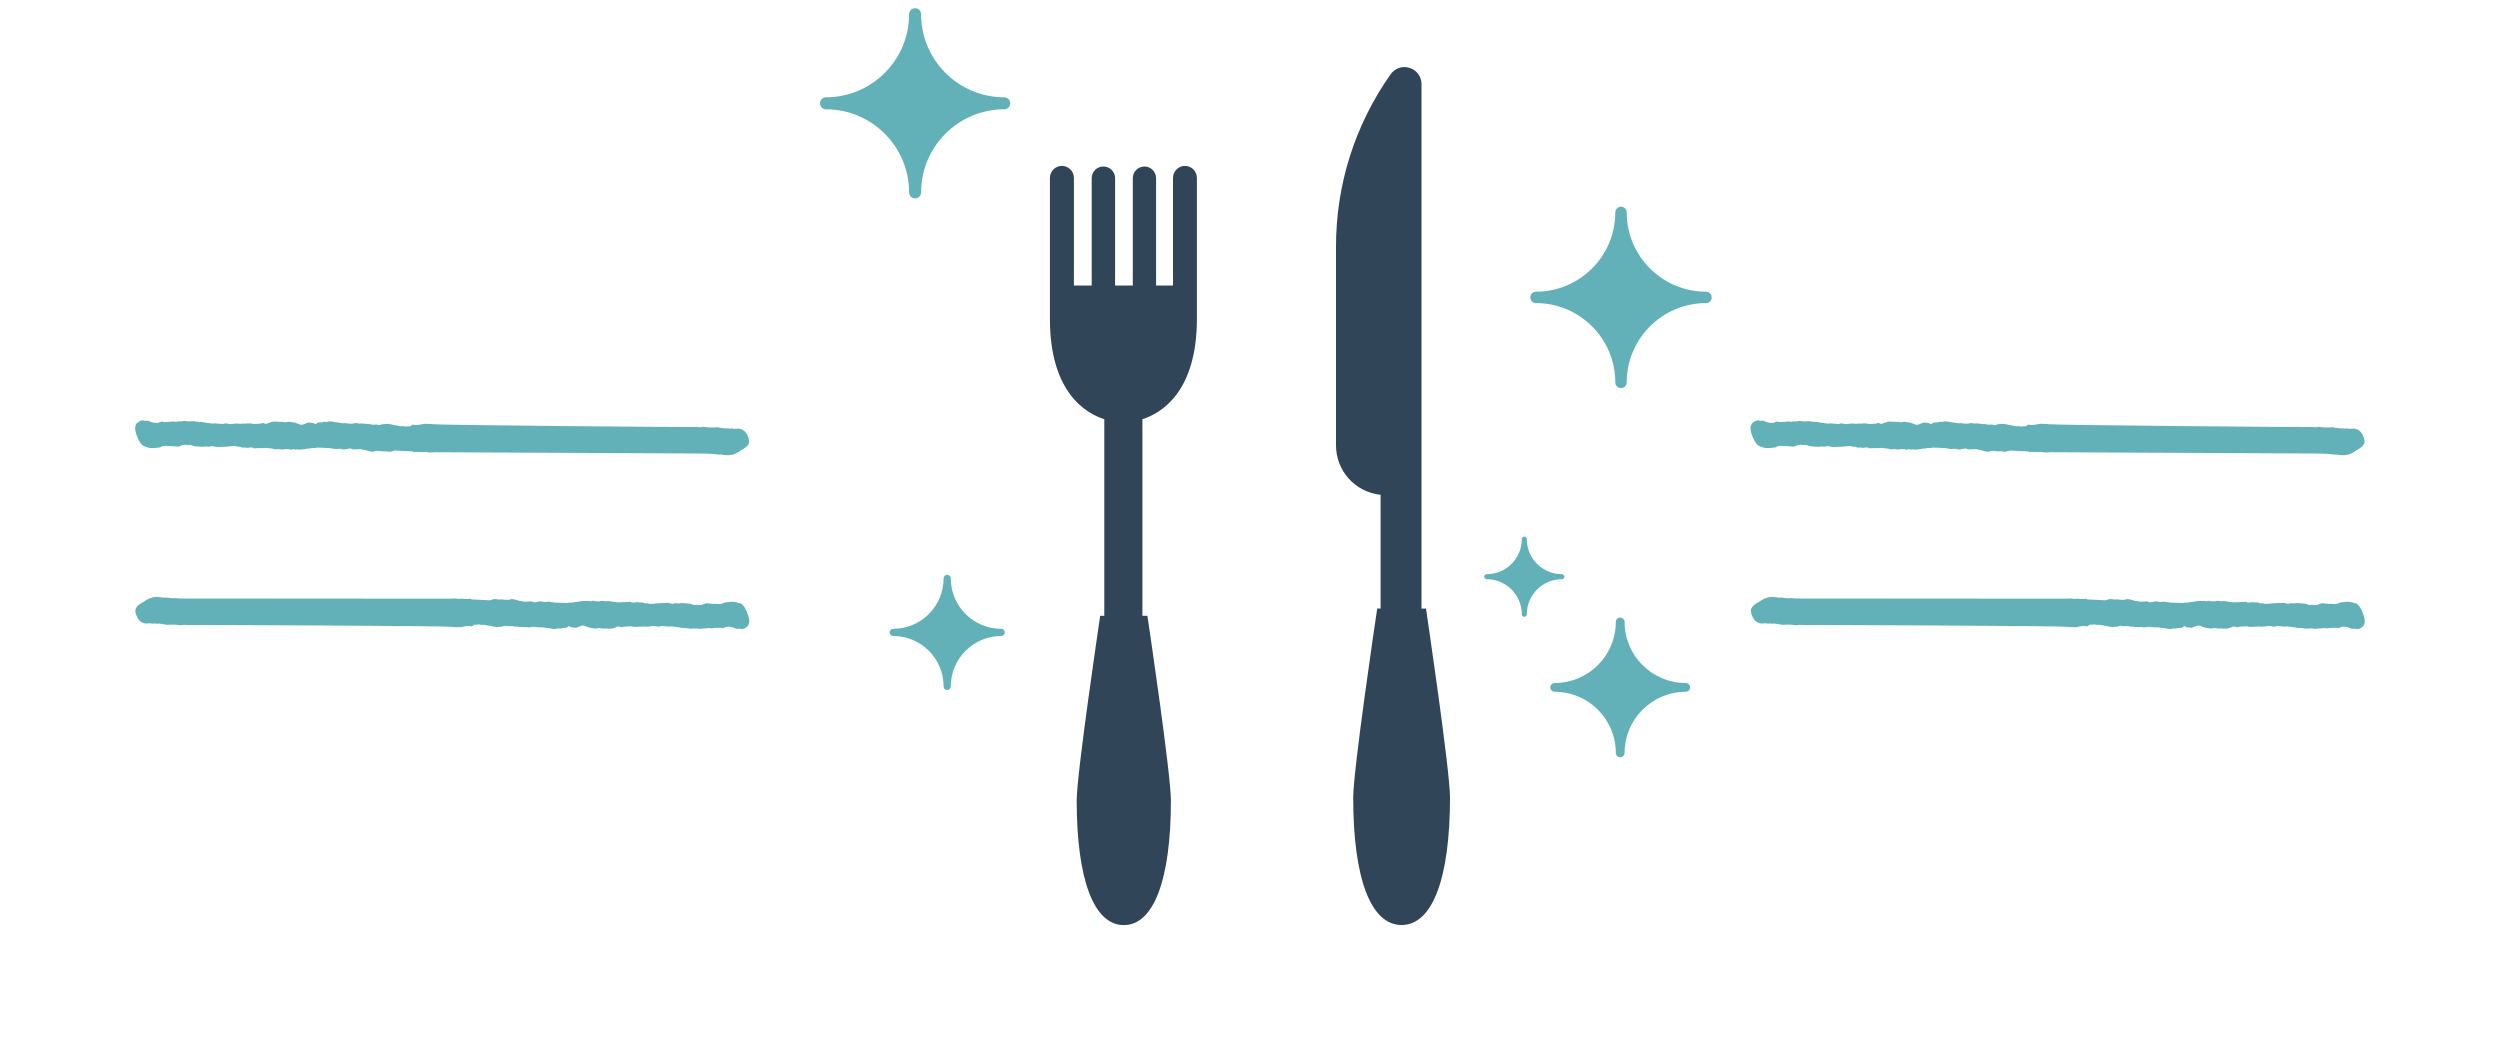 <?xml version="1.0" encoding="UTF-8"?><svg id="illustrations" xmlns="http://www.w3.org/2000/svg" viewBox="0 0 250 105"><defs><style>.cls-1{fill:#304558;}.cls-1,.cls-2{stroke-width:0px;}.cls-2{fill:#63b1b8;}</style></defs><path class="cls-1" d="M142.65,61.21l-.05-.35h-.45V8.41c0-.75-.47-1.39-1.19-1.62-.71-.23-1.46.02-1.9.64-3.57,5.07-5.46,11.03-5.46,17.23v19.86c0,2.59,1.93,4.69,4.46,4.96v11.37h-.34l-.05.35c-.1.65-2.35,15.84-2.35,18.55,0,8.1,1.76,12.75,4.84,12.75s4.84-4.65,4.84-12.75c0-2.71-2.26-17.91-2.35-18.55Z"/><path class="cls-1" d="M118.5,16.59c-.66,0-1.2.54-1.2,1.2v10.76h-1.69v-10.73c0-.64-.52-1.17-1.16-1.17s-1.17.52-1.17,1.17v10.73h-1.77v-10.73c0-.64-.52-1.17-1.17-1.17s-1.17.52-1.17,1.17v10.73h-1.78v-10.76c0-.66-.54-1.2-1.2-1.2s-1.2.54-1.2,1.2v14.09c0,7.37,3.6,9.46,5.44,10.04v19.66h-.41l-.05.33c-.09.63-2.3,15.49-2.3,18.14,0,7.92,1.72,12.46,4.71,12.46s4.71-4.54,4.71-12.46c0-2.65-2.21-17.51-2.3-18.14l-.05-.33h-.5v-19.66c1.84-.58,5.45-2.67,5.45-10.04v-14.09c0-.66-.54-1.2-1.2-1.2Z"/><path class="cls-2" d="M153.6,29.17c4.37,0,7.93-3.56,7.93-7.93,0-.31.25-.57.57-.57s.57.25.57.57c0,4.37,3.56,7.93,7.93,7.93.31,0,.57.25.57.57,0,.31-.25.57-.57.57-4.37,0-7.93,3.56-7.93,7.93,0,.31-.25.57-.57.57s-.57-.25-.57-.57c0-4.37-3.56-7.93-7.93-7.93-.31,0-.57-.25-.57-.57s.25-.57.57-.57Z"/><path class="cls-2" d="M155.47,68.3c3.37,0,6.11-2.74,6.11-6.11,0-.24.2-.44.44-.44s.44.2.44.44c0,3.37,2.74,6.11,6.11,6.11.24,0,.44.2.44.44,0,.24-.2.44-.44.44-3.37,0-6.11,2.74-6.11,6.11,0,.24-.2.44-.44.44s-.44-.2-.44-.44c0-3.37-2.74-6.11-6.11-6.11-.24,0-.44-.2-.44-.44s.2-.44.44-.44Z"/><path class="cls-2" d="M89.32,62.88c2.78,0,5.04-2.26,5.04-5.04,0-.2.16-.36.36-.36s.36.16.36.36c0,2.78,2.26,5.04,5.04,5.04.2,0,.36.16.36.36,0,.2-.16.36-.36.36-2.78,0-5.04,2.26-5.04,5.04,0,.2-.16.36-.36.36s-.36-.16-.36-.36c0-2.78-2.26-5.04-5.04-5.04-.2,0-.36-.16-.36-.36,0-.2.16-.36.36-.36Z"/><path class="cls-2" d="M148.67,57.42c1.94,0,3.51-1.58,3.51-3.51,0-.14.11-.25.25-.25s.25.11.25.25c0,1.94,1.58,3.51,3.51,3.51.14,0,.25.11.25.25,0,.14-.11.25-.25.25-1.94,0-3.51,1.58-3.51,3.51,0,.14-.11.25-.25.25s-.25-.11-.25-.25c0-1.94-1.58-3.51-3.51-3.51-.14,0-.25-.11-.25-.25s.11-.25.25-.25Z"/><path class="cls-2" d="M82.6,9.73c4.58,0,8.31-3.73,8.31-8.31,0-.33.27-.6.6-.6s.6.27.6.6c0,4.58,3.73,8.31,8.31,8.31.33,0,.6.27.6.6,0,.33-.27.6-.6.6-4.58,0-8.31,3.73-8.31,8.31,0,.33-.27.6-.6.6s-.6-.27-.6-.6c0-4.58-3.73-8.31-8.31-8.31-.33,0-.6-.27-.6-.6,0-.33.27-.6.6-.6Z"/><path class="cls-2" d="M175.3,43.79c-.22-.55-.31-.94-.21-1.19.07-.32.26-.36.46-.51l.05-.04q.03.07.08.03l.05-.04q.05-.04.13,0l.08.03q.08.03.13,0s.08.03.26,0l.24.1c.24.1.45.12.58.12.13,0,.26,0,.37-.08.18-.04.16-.11.39-.01l.66-.02c.18-.04.31-.05.6.01l.05-.04.52-.02c.18-.04.31-.05.6.01l.66-.02c.24.1.26-.01.5.09l.05-.04.71.12.63.08.05-.04.89.07c.18-.04.29-.11.53-.02.29.06.47.02.66-.02h.39c.21.01.29.05.34,0h.39q.44-.06.68.03h.39s.39-.03.39-.03c.18-.04.16-.11.39-.01.24.1.31-.05.5-.09l.42-.12.03.07.05-.04c.18-.04.26,0,.34.02.18-.04.26,0,.6.01.24.1.31-.05.39-.01.18-.04.34.02.55.05l.21.03.48.19c.29.06.31-.05.5-.09s.26-.18.5-.09c.18-.04.16.06.34.02.08.03.05.14.24.1l.16-.11c.05-.04.1-.07.18-.04.26,0,.45-.05.5-.09.24.1.31-.05.66-.02l.5.09s.13,0,.42.06c.13,0,.29.06.47.02,0,0,.13,0,.42.05.34.02.52-.02.71-.06.24.1.34.02.68.05s.5.09.68.05c.16.07.37.09.68.05.24.1.42.05.52-.02l.58-.05c.29.06.34.02.58.12.18-.04.24.1.42.06l.08.03q.29.06.47.02c.08.03.29.06.6.01q.08.03.13,0l.21-.15c.18-.04.16.07.34.02,0,0,.08.03.26-.01.18-.04.26,0,.31-.05s.13,0,.31-.05c.34.02.53-.02.81.04.37.09,26.32.32,26.5.28.29.06.34.02.52-.02,0,0,.13,0,.42.05l.47.02.52-.02c.18-.04.24.1.42.05.08.03.16.06.21.03.08.03.29.06.47.02.24.1.31-.05.55.05l.52-.02c.42.06.72.29.91.78l.03.07c.08.21.11.45.09.56-.12.35-.49.61-.77.73l-.1.07c-.26.18-.72.52-1.49.44-.34-.02-.5-.09-.68-.05l-.63-.08h-.39c-.29-.05-.34,0-.81-.03l-26.71-.13c-.05.04-.18.04-.26,0l-.05.04c-.29-.06-.5-.09-.68-.05-.34-.02-.68-.05-1,0l-.03-.07-1.63-.08c-.29-.06-.37.08-.45.05-.1.07-.23.08-.44.05q-.29-.06-.47-.02s-.13,0-.42-.05h-.39c-.1.09-.23.09-.44.06l-.45-.12c-.24-.1-.34-.02-.58-.12l-.52.02c-.18.04-.26,0-.5-.09l-.5.09c-.18.04-.34-.02-.55-.05-.34-.02-.37.08-.6-.01,0,0-.13,0-.42-.06l-.81-.04h-.13c-.21-.02-.34-.02-.39.02l-.53.02-.05.04c-.34-.02-.68.13-1.15.11-.29-.06-.31.05-.55-.05-.18.04-.16.11-.39.01l-.47-.02-.05.04q-.18.04-.47-.02c-.34-.02-.45.05-.68-.05l-.63-.08-.66.02-.66.02-.03-.07c-.21-.03-.34-.02-.39.01-.18.04-.34-.02-.47-.02-.18.04-.34-.02-.5-.09q-.18.04-.42-.06l-.52.02c-.05.04-.18.04-.45.05l-.52.02h-.39c-.29-.05-.45-.11-.5-.07-.18.04-.23.08-.52.02-.18.04-.26,0-.31.05l-.89-.07c-.24-.1-.4-.16-.58-.12-.05.04-.13,0-.21-.03-.26,0-.45.05-.5.09-.18.04-.21.15-.5.09l-.55-.05q-.18.04-.47-.02c-.26,0-.45.05-.6.16l-.45.05c-.45.05-.73,0-.97-.11l-.08-.03c-.29-.06-.56-.4-.75-.88ZM235.49,60.33l-.08-.03c-.24-.1-.53-.15-.97-.1l-.45.05c-.15.11-.34.15-.6.16q-.29-.06-.47-.02l-.55-.05c-.29-.06-.31.05-.5.09-.05.04-.23.08-.5.09-.08-.03-.16-.06-.21-.03-.18.04-.34-.02-.58-.12l-.89-.07c-.05.04-.13,0-.31.05-.29-.06-.34-.02-.52.02-.05.04-.21-.03-.5-.09l-.39.02-.52.02c-.26.01-.39.02-.45.05l-.52.02q-.24-.1-.42-.05c-.16-.06-.32-.13-.5-.09-.13,0-.29-.06-.47-.02-.05.04-.18.04-.39.02l-.03-.07-.66.03-.66.03-.63-.08c-.24-.1-.34-.02-.68-.04q-.29-.06-.47-.02l-.05.04-.47-.02c-.24-.1-.21-.03-.39.02-.24-.1-.26,0-.55-.05-.47-.02-.81.14-1.15.12l-.05.04-.53.02c-.05.04-.18.04-.39.02h-.13s-.81-.03-.81-.03c-.29-.06-.42-.05-.42-.05-.24-.1-.26,0-.6-.01-.21-.03-.37-.09-.55-.05l-.5.09c-.24-.1-.32-.13-.5-.09l-.52.02c-.24-.1-.34-.02-.58-.12l-.45-.12c-.21-.03-.34-.02-.44.05h-.39c-.29-.04-.42-.04-.42-.04q-.18.04-.47-.02c-.21-.03-.34-.02-.44.05-.08-.03-.16.11-.45.05l-1.63-.08-.03-.07c-.31.05-.66.03-1,0-.18.04-.39.02-.68-.04l-.05.04c-.08-.03-.21-.03-.26,0l-26.71-.02c-.47-.02-.52.02-.81-.04l-.39.02-.63-.08c-.18.04-.34-.02-.68-.04-.76-.08-1.23.26-1.49.44l-.1.07c-.29.12-.65.38-.77.73-.02.11,0,.35.09.56l.03.07c.19.48.49.72.91.77l.52-.02c.24.1.31-.05.55.05.18-.04.39-.02.47.02.05-.04.13,0,.21.03.18-.04.24.1.42.05l.52-.02.47.02c.29.06.42.05.42.05.18-.04.23-.08.52-.02.18-.04,26.13.08,26.5.17.29.06.47.02.81.04.18-.04.26,0,.31-.05s.13,0,.31-.05c.18-.04.26-.01.26-.01.18-.04.16.06.34.02l.21-.15q.05-.04.13,0c.31-.05.53-.02.6.01q.18-.04.47.02l.08.03c.18-.04.24.1.42.05.24.1.29.06.58.12l.58-.06c.1-.07.29-.12.52-.02.31-.05.53-.02.68.04.18-.04.34.02.68.04.34.02.45-.05.68.04.18-.04.37-.08.71-.06.29.06.42.05.42.05.18-.04.34.02.47.02.29.06.42.05.42.05l.5.09c.34.02.42-.12.66-.03.05-.04.23-.08.5-.09.08.03.13,0,.18-.04l.15-.11c.18-.04.16.06.24.1.18-.04.16.06.34.02.24.1.31-.05.5-.09s.21-.15.5-.09l.48.19.21.03c.21.03.37.09.55.05.08.03.16-.11.39-.01.34.02.42.05.6.01.08.03.16.06.34.02l.05-.04.03.07.42-.12c.18-.04.26-.19.5-.09.24.1.21.03.39-.01l.39-.02.39-.02q.24.1.68.04h.39c.05-.05.13-.02.34,0l.39-.02c.18-.04.37-.08.66-.03.24.1.34.02.53-.02l.89.07.05-.04.63.08.71.11.05-.04c.24.1.26-.01.5.09l.66-.03c.29.06.42.05.6.01l.52-.02.05-.04c.29.06.42.05.6.01l.66-.03c.24.1.21.03.39-.02.1-.07.23-.08.37-.08.13,0,.34.02.58.12l.24.1c.18-.04.26-.01.26-.01q.05-.04.13,0l.08.03q.08.03.13,0l.05-.04q.05-.04.08.03l.05-.04c.21-.15.39-.19.46-.51.1-.25.01-.63-.21-1.18-.19-.48-.46-.82-.75-.88ZM13.76,43.79c-.22-.55-.31-.94-.21-1.19.07-.32.26-.36.46-.51l.05-.04q.03.07.08.03l.05-.04q.05-.04.13,0l.08.03q.08.03.13,0s.08.03.26,0l.24.1c.24.1.45.12.58.12.13,0,.26,0,.37-.08.18-.04.16-.11.39-.01l.66-.02c.18-.04.31-.05.6.01l.05-.04.52-.02c.18-.04.31-.05.6.01l.66-.02c.24.1.26-.01.5.09l.05-.04.71.12.63.08.05-.04.89.07c.18-.04.29-.11.53-.02.29.06.47.02.66-.02h.39c.21.01.29.05.34,0h.39q.44-.06.68.03h.39s.39-.03.39-.03c.18-.04.16-.11.39-.01.24.1.31-.05.5-.09l.42-.12.03.07.05-.04c.18-.04.26,0,.34.02.18-.04.26,0,.6.01.24.1.31-.05.39-.01.18-.04.34.02.55.05l.21.03.48.19c.29.06.31-.05.5-.09s.26-.18.5-.09c.18-.04.16.06.34.02.08.03.05.14.24.1l.16-.11c.05-.04.1-.07.18-.04.26,0,.45-.05.5-.09.24.1.31-.05.66-.02l.5.09s.13,0,.42.06c.13,0,.29.06.47.02,0,0,.13,0,.42.05.34.02.52-.02.71-.06.24.1.34.02.68.05s.5.09.68.05c.16.07.37.09.68.05.24.1.42.05.52-.02l.58-.05c.29.06.34.02.58.12.18-.04.24.1.42.06l.08.03q.29.06.47.02c.08.03.29.06.6.01q.08.03.13,0l.21-.15c.18-.04.16.07.34.02,0,0,.08.03.26-.01.18-.04.26,0,.31-.05s.13,0,.31-.05c.34.02.53-.02.81.04.37.09,26.32.32,26.5.28.29.06.34.02.52-.02,0,0,.13,0,.42.05l.47.02.52-.02c.18-.04.24.1.42.05.08.03.16.06.21.03.08.03.29.06.47.02.24.1.31-.05.55.05l.52-.02c.42.06.72.29.91.78l.03.07c.08.21.11.45.09.56-.12.35-.49.61-.77.73l-.1.07c-.26.18-.72.52-1.49.44-.34-.02-.5-.09-.68-.05l-.63-.08h-.39c-.29-.05-.34,0-.81-.03l-26.71-.13c-.05.04-.18.04-.26,0l-.05.04c-.29-.06-.5-.09-.68-.05-.34-.02-.68-.05-1,0l-.03-.07-1.63-.08c-.29-.06-.37.08-.45.05-.1.07-.23.08-.44.05q-.29-.06-.47-.02s-.13,0-.42-.05h-.39c-.1.09-.23.09-.44.06l-.45-.12c-.24-.1-.34-.02-.58-.12l-.52.02c-.18.04-.26,0-.5-.09l-.5.09c-.18.04-.34-.02-.55-.05-.34-.02-.37.08-.6-.01,0,0-.13,0-.42-.06l-.81-.04h-.13c-.21-.02-.34-.02-.39.02l-.53.02-.05.04c-.34-.02-.68.13-1.15.11-.29-.06-.31.05-.55-.05-.18.04-.16.11-.39.01l-.47-.02-.05.04q-.18.04-.47-.02c-.34-.02-.45.05-.68-.05l-.63-.08-.66.02-.66.02-.03-.07c-.21-.03-.34-.02-.39.01-.18.04-.34-.02-.47-.02-.18.04-.34-.02-.5-.09q-.18.04-.42-.06l-.52.02c-.05.04-.18.04-.45.05l-.52.02h-.39c-.29-.05-.45-.11-.5-.07-.18.04-.23.08-.52.02-.18.04-.26,0-.31.05l-.89-.07c-.24-.1-.4-.16-.58-.12-.05.04-.13,0-.21-.03-.26,0-.45.05-.5.09-.18.04-.21.15-.5.09l-.55-.05q-.18.04-.47-.02c-.26,0-.45.05-.6.16l-.45.05c-.45.05-.73,0-.97-.11l-.08-.03c-.29-.06-.56-.4-.75-.88ZM73.94,60.33l-.08-.03c-.24-.1-.53-.15-.97-.1l-.45.05c-.15.11-.34.15-.6.16q-.29-.06-.47-.02l-.55-.05c-.29-.06-.31.05-.5.09-.05.04-.23.08-.5.09-.08-.03-.16-.06-.21-.03-.18.04-.34-.02-.58-.12l-.89-.07c-.05.04-.13,0-.31.05-.29-.06-.34-.02-.52.02-.05.04-.21-.03-.5-.09l-.39.02-.52.02c-.26.01-.39.02-.45.05l-.52.02q-.24-.1-.42-.05c-.16-.06-.32-.13-.5-.09-.13,0-.29-.06-.47-.02-.05.04-.18.04-.39.02l-.03-.07-.66.03-.66.03-.63-.08c-.24-.1-.34-.02-.68-.04q-.29-.06-.47-.02l-.05.04-.47-.02c-.24-.1-.21-.03-.39.02-.24-.1-.26,0-.55-.05-.47-.02-.81.14-1.15.12l-.05.04-.53.02c-.05.04-.18.04-.39.02h-.13s-.81-.03-.81-.03c-.29-.06-.42-.05-.42-.05-.24-.1-.26,0-.6-.01-.21-.03-.37-.09-.55-.05l-.5.09c-.24-.1-.32-.13-.5-.09l-.52.02c-.24-.1-.34-.02-.58-.12l-.45-.12c-.21-.03-.34-.02-.44.05h-.39c-.29-.04-.42-.04-.42-.04q-.18.04-.47-.02c-.21-.03-.34-.02-.44.05-.08-.03-.16.11-.45.05l-1.63-.08-.03-.07c-.31.05-.66.03-1,0-.18.04-.39.02-.68-.04l-.05.04c-.08-.03-.21-.03-.26,0l-26.71-.02c-.47-.02-.52.02-.81-.04l-.39.02-.63-.08c-.18.04-.34-.02-.68-.04-.76-.08-1.23.26-1.49.44l-.1.07c-.29.12-.65.38-.77.73-.02.11,0,.35.09.56l.03.07c.19.48.49.72.91.77l.52-.02c.24.1.31-.05.55.05.18-.04.39-.02.47.02.05-.04.13,0,.21.03.18-.04.24.1.42.05l.52-.02.47.02c.29.06.42.05.42.05.18-.04.23-.08.52-.02.18-.04,26.13.08,26.5.17.29.06.47.02.81.04.18-.04.26,0,.31-.05s.13,0,.31-.05c.18-.04.26-.01.26-.01.18-.04.16.06.34.02l.21-.15q.05-.04.13,0c.31-.05.53-.02.6.01q.18-.04.47.02l.08.03c.18-.04.24.1.42.05.24.1.29.06.58.12l.58-.06c.1-.07.29-.12.52-.02.31-.05.53-.02.68.04.18-.04.34.02.68.04.34.02.45-.05.68.04.18-.04.37-.08.71-.06.29.06.42.05.42.05.18-.04.34.02.47.02.29.06.42.05.42.05l.5.09c.34.02.42-.12.66-.03.05-.04.23-.08.5-.09.08.03.13,0,.18-.04l.15-.11c.18-.04.16.06.24.1.18-.04.16.06.34.02.24.1.31-.05.5-.09s.21-.15.5-.09l.48.19.21.03c.21.03.37.09.55.05.08.03.16-.11.39-.01.34.02.42.05.6.01.08.03.16.06.34.02l.05-.04.03.07.42-.12c.18-.04.26-.19.5-.09.24.1.21.03.39-.01l.39-.02.39-.02q.24.1.68.04h.39c.05-.05.13-.02.34,0l.39-.02c.18-.04.37-.08.66-.03.24.1.34.02.53-.02l.89.07.05-.04.63.08.71.11.05-.04c.24.1.26-.01.5.09l.66-.03c.29.06.42.05.6.01l.52-.02.05-.04c.29.06.42.05.6.01l.66-.03c.24.1.21.03.39-.02.1-.07.23-.08.37-.08.13,0,.34.02.58.12l.24.1c.18-.04.26-.01.26-.01q.05-.04.13,0l.08.03q.08.03.13,0l.05-.04q.05-.04.08.03l.05-.04c.21-.15.39-.19.46-.51.1-.25.01-.63-.21-1.18-.19-.48-.46-.82-.75-.88Z"/></svg>